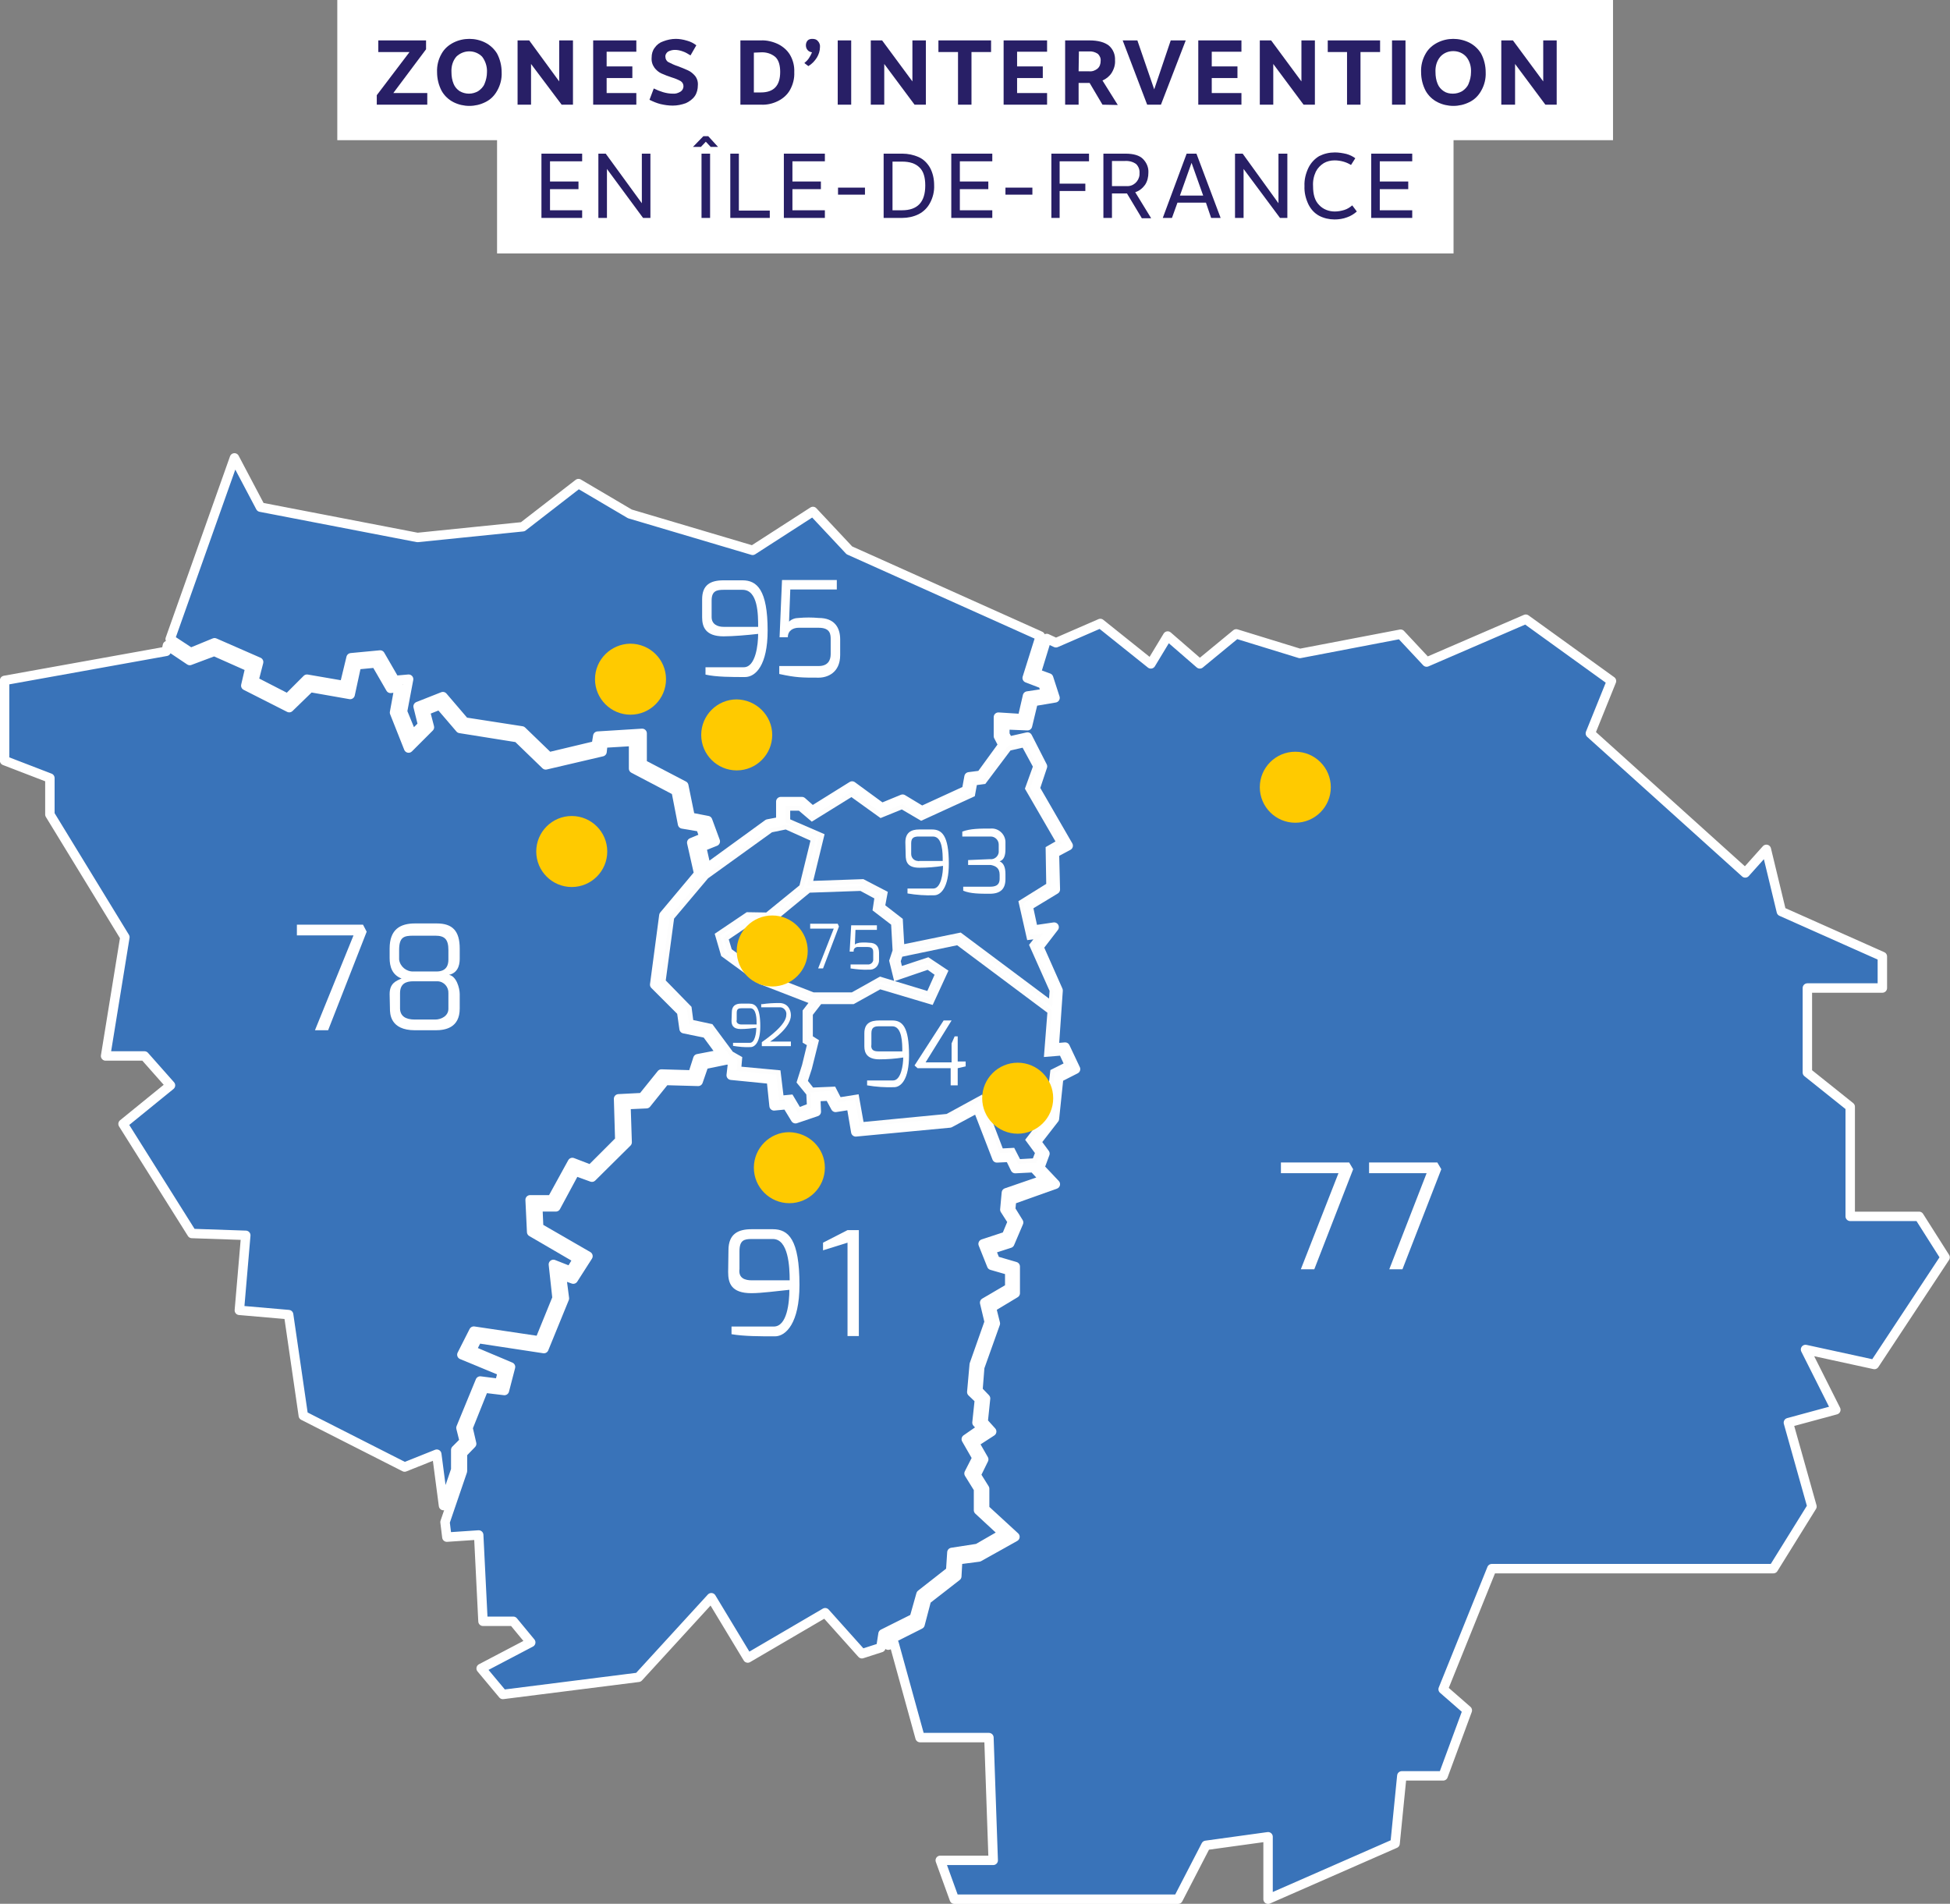 <svg xmlns="http://www.w3.org/2000/svg" xmlns:xlink="http://www.w3.org/1999/xlink" version="1.1" id="Calque_1" x="0px" y="0px" viewBox="0 0 637.1 622" style="enable-background:new 0 0 637.1 622;" xml:space="preserve"><rect x="0" y="0" width="637.1" height="622" fill="#808080" stroke="none"/> <style type="text/css"> .st0{fill:#FFFFFF;} .st1{fill:#281F66;} .st2{fill:#3973B9;} .st3{fill:none;stroke:#FDFDFD;stroke-width:1.54;} .st4{fill:none;stroke:#FFFFFF;stroke-width:3.08;stroke-linecap:round;stroke-linejoin:round;} .st5{fill:#FFCA00;} </style> <g id="Calque_2_00000024698662396951984730000000181156773251335088_"> <g id="Calque_1-2"> <rect x="110.2" y="0" class="st0" width="416.8" height="45.8"></rect> <polygon class="st1" points="139.6,30.4 139.6,34.2 123.1,34.2 123.1,31.1 133.8,17 123.6,17 123.6,13.2 139.2,13.2 139.2,16.1 128.5,30.4 "></polygon> <path class="st1" d="M149.1,18.5c-1.2,1.4-1.7,3.2-1.6,5.1c0,1.3,0.2,2.6,0.7,3.8c0.4,1,1.1,1.8,2,2.4c0.9,0.5,1.9,0.8,3,0.8 s2.1-0.3,3-0.8c0.9-0.6,1.7-1.4,2.1-2.4c0.5-1.2,0.8-2.5,0.8-3.8c0.1-1.8-0.5-3.7-1.6-5.1C155.2,16.2,151.5,16.2,149.1,18.5 C149.2,18.5,149.2,18.5,149.1,18.5 M158.5,13.9c1.6,0.8,3,2.1,3.9,3.6c1,1.9,1.5,4,1.5,6.1c0.1,2.1-0.4,4.2-1.5,6.1 c-0.9,1.6-2.2,2.9-3.9,3.7c-3.2,1.6-7.1,1.6-10.3,0c-1.6-0.8-3-2.1-3.9-3.7c-1-1.9-1.5-4-1.5-6.1c-0.1-2.1,0.4-4.2,1.5-6.1 c0.9-1.6,2.3-2.8,3.9-3.6C151.4,12.3,155.3,12.3,158.5,13.9"></path> <polygon class="st1" points="187.2,13.2 187.2,34.2 183.5,34.2 173.5,20.9 173.5,34.2 169.1,34.2 169.1,13.2 172.9,13.2 182.7,26.6 182.7,13.2 "></polygon> <polygon class="st1" points="207.9,16.9 198.2,16.9 198.2,21.7 206.6,21.7 206.6,25.5 198.2,25.5 198.2,30.4 207.9,30.4 207.9,34.2 193.8,34.2 193.8,13.2 207.9,13.2 "></polygon> <path class="st1" d="M224.5,13.3c1.1,0.3,2.1,0.8,3,1.5l-1.9,3.3c-0.8-0.5-1.6-1-2.5-1.3c-0.8-0.3-1.7-0.5-2.6-0.5 c-0.8,0-1.6,0.2-2.3,0.6c-0.5,0.4-0.9,1-0.8,1.7c0,0.7,0.4,1.4,1,1.7c1,0.5,2,1,3,1.3c1.1,0.4,2.3,0.9,3.4,1.4 c0.9,0.4,1.7,1.1,2.3,1.8c0.7,0.9,1,2,0.9,3.1c0,1.2-0.3,2.5-1,3.5c-0.7,1-1.8,1.8-2.9,2.3c-1.4,0.5-2.8,0.8-4.3,0.8 c-1.4,0-2.7-0.2-4-0.5c-1.2-0.3-2.4-0.8-3.6-1.4l1.4-3.7c1,0.5,2,0.9,3,1.2c1,0.3,2.1,0.5,3.2,0.5c0.9,0.1,1.8-0.2,2.6-0.7 c0.6-0.4,0.9-1.1,0.9-1.7c0-0.7-0.3-1.3-0.9-1.7c-0.9-0.5-1.9-0.9-2.9-1.2c-1.2-0.4-2.3-0.8-3.4-1.3c-0.9-0.4-1.7-1.1-2.3-1.9 c-0.7-1-1-2.1-0.9-3.3c0-1.2,0.3-2.3,1-3.2c0.7-1,1.6-1.7,2.8-2.1c1.3-0.5,2.7-0.8,4.1-0.8C221.9,12.7,223.2,12.9,224.5,13.3"></path> <path class="st1" d="M246.3,17.2v13h2.3c4.2,0,6.3-2.2,6.3-6.7c0-2.2-0.5-3.9-1.6-4.9c-1.3-1.1-3-1.6-4.7-1.5L246.3,17.2z M254.2,14.4c1.6,0.8,3,2,3.9,3.5c1,1.7,1.5,3.7,1.4,5.7c0.1,2-0.4,4-1.4,5.8c-0.9,1.6-2.3,2.8-3.9,3.6c-1.8,0.9-3.7,1.3-5.6,1.2 h-6.7v-21h6.7C250.5,13.1,252.5,13.6,254.2,14.4"></path> <path class="st1" d="M267.2,13.4c0.5,0.5,0.8,1.3,0.7,2c0,1.2-0.4,2.4-1,3.4c-0.7,1.1-1.6,2.1-2.8,2.8l-1.3-1 c0.6-0.5,1.1-1,1.5-1.6s0.7-1.2,1-1.9c-0.5-0.1-1.1-0.3-1.4-0.7c-0.4-0.4-0.6-1-0.6-1.6s0.2-1.2,0.6-1.6c0.4-0.4,1-0.5,1.5-0.5 C266.2,12.7,266.8,12.9,267.2,13.4"></path> <rect x="273.7" y="13.2" class="st1" width="4.4" height="21"></rect> <polygon class="st1" points="302.5,13.2 302.5,34.2 298.8,34.2 288.9,20.9 288.9,34.2 284.5,34.2 284.5,13.2 288.2,13.2 298.1,26.6 298.1,13.2 "></polygon> <polygon class="st1" points="313,17 306.6,17 306.6,13.2 323.8,13.2 323.8,17 317.4,17 317.4,34.2 313,34.2 "></polygon> <polygon class="st1" points="342.1,16.9 332.3,16.9 332.3,21.7 340.7,21.7 340.7,25.5 332.3,25.5 332.3,30.4 342.1,30.4 342.1,34.2 327.9,34.2 327.9,13.2 342.1,13.2 "></polygon> <path class="st1" d="M352.4,23.3h3.5c1,0.1,2-0.3,2.7-0.9s1-1.5,1-2.5c0.1-0.9-0.3-1.7-0.9-2.3c-0.9-0.6-1.9-0.9-3-0.8h-3.2 L352.4,23.3z M360.2,34.2l-4.2-7.1h-3.6v7.1H348v-21h7.9c2.9,0,5,0.6,6.4,1.7c1.4,1.2,2.1,3,2,4.8c0.1,1.4-0.3,2.8-1.1,4.1 c-0.7,1.1-1.8,2-3,2.5l5,8L360.2,34.2z"></path> <polygon class="st1" points="366.8,13.2 371.6,13.2 377.1,29.2 382.5,13.2 387.4,13.2 379.3,34.2 374.8,34.2 "></polygon> <polygon class="st1" points="405.6,16.9 395.9,16.9 395.9,21.7 404.3,21.7 404.3,25.5 395.9,25.5 395.9,30.4 405.6,30.4 405.6,34.2 391.5,34.2 391.5,13.2 405.6,13.2 "></polygon> <polygon class="st1" points="429.6,13.2 429.6,34.2 425.9,34.2 416,20.9 416,34.2 411.6,34.2 411.6,13.2 415.3,13.2 425.2,26.6 425.2,13.2 "></polygon> <polygon class="st1" points="440.1,17 433.8,17 433.8,13.2 450.9,13.2 450.9,17 444.5,17 444.5,34.2 440.1,34.2 "></polygon> <rect x="454.8" y="13.2" class="st1" width="4.4" height="21"></rect> <path class="st1" d="M470.6,18.5c-1.2,1.4-1.7,3.2-1.6,5.1c0,1.3,0.2,2.6,0.7,3.8c0.4,1,1.1,1.8,2,2.4s1.9,0.8,3,0.8 s2.1-0.3,3-0.8c0.9-0.6,1.7-1.4,2.1-2.4c0.5-1.2,0.8-2.5,0.8-3.8c0.1-1.8-0.4-3.7-1.6-5.1c-1.1-1.2-2.6-1.8-4.2-1.8 C473.2,16.7,471.7,17.3,470.6,18.5 M480,13.9c1.6,0.8,3,2.1,3.9,3.6c1,1.9,1.5,4,1.5,6.1c0.1,2.1-0.4,4.2-1.5,6.1 c-0.9,1.6-2.2,2.9-3.9,3.7c-3.2,1.6-7.1,1.6-10.3,0c-1.6-0.8-3-2.1-3.9-3.7c-1-1.9-1.5-4-1.5-6.1c-0.1-2.1,0.4-4.2,1.5-6.1 c0.9-1.6,2.3-2.8,3.9-3.6C472.9,12.3,476.7,12.3,480,13.9"></path> <polygon class="st1" points="508.6,13.2 508.6,34.2 504.9,34.2 495,20.9 495,34.2 490.5,34.2 490.5,13.2 494.3,13.2 504.2,26.6 504.2,13.2 "></polygon> <rect x="162.4" y="36.8" class="st0" width="312.5" height="46"></rect> <polygon class="st1" points="190.2,52.7 179.7,52.7 179.7,59.3 189,59.3 189,61.8 179.7,61.8 179.7,68.7 190.2,68.7 190.2,71.2 176.9,71.2 176.9,50.2 190.2,50.2 "></polygon> <polygon class="st1" points="212.5,50.2 212.5,71.2 210.1,71.2 198.3,55.2 198.3,71.2 195.5,71.2 195.5,50.2 197.9,50.2 209.7,66.4 209.7,50.2 "></polygon> <path class="st1" d="M232,71.2h-2.8v-21h2.8V71.2z M232.2,48l-1.6-1.7L229,48h-2.6l3.4-3.5h1.6l3.2,3.5H232.2z"></path> <polygon class="st1" points="238.6,50.2 241.4,50.2 241.4,68.8 251.5,68.8 251.5,71.2 238.6,71.2 "></polygon> <polygon class="st1" points="269.5,52.7 258.9,52.7 258.9,59.3 268.2,59.3 268.2,61.8 258.9,61.8 258.9,68.7 269.5,68.7 269.5,71.2 256.1,71.2 256.1,50.2 269.5,50.2 "></polygon> <rect x="273.8" y="61.3" class="st1" width="8.8" height="2.3"></rect> <path class="st1" d="M291.6,52.8v15.9h3.1c5.1,0,7.6-2.7,7.6-8.1c0-2.7-0.6-4.7-1.9-5.9c-1.3-1.3-3.2-1.9-5.7-1.9 C294.7,52.8,291.6,52.8,291.6,52.8z M300.1,51.3c1.6,0.7,2.8,1.9,3.7,3.4c1,1.8,1.4,3.8,1.4,5.8c0.1,2-0.4,4.1-1.4,5.9 c-0.8,1.5-2.1,2.8-3.7,3.6c-1.6,0.8-3.5,1.2-5.3,1.2h-6.1v-21h6.1C296.7,50.2,298.5,50.6,300.1,51.3"></path> <polygon class="st1" points="324.2,52.7 313.6,52.7 313.6,59.3 322.9,59.3 322.9,61.8 313.6,61.8 313.6,68.7 324.2,68.7 324.2,71.2 310.8,71.2 310.8,50.2 324.2,50.2 "></polygon> <rect x="328.5" y="61.3" class="st1" width="8.8" height="2.3"></rect> <polygon class="st1" points="343.5,50.2 355.8,50.2 355.8,52.7 346.2,52.7 346.2,60 354.6,60 354.6,62.4 346.2,62.4 346.2,71.2 343.5,71.2 "></polygon> <path class="st1" d="M368,60.8c2.2,0.2,4.1-1.5,4.3-3.7c0-0.2,0-0.3,0-0.5c0.1-1.1-0.3-2.2-1.1-3c-1.1-0.8-2.4-1.1-3.8-1h-4.1v8.2 H368z M373,71.2l-4.8-8h-4.9v8h-2.8v-21h7.2c2.7,0,4.6,0.6,5.7,1.7c1.2,1.2,1.9,2.8,1.8,4.5c0,1.4-0.3,2.8-1.1,4 c-0.8,1.1-1.9,2-3.2,2.4l5.2,8.5H373V71.2z"></path> <path class="st1" d="M393.1,63.9l-3.8-10.7l-3.8,10.7H393.1z M394,66.2h-9.3l-1.8,5h-3l7.8-21h3.2l7.9,21h-3.1L394,66.2z"></path> <polygon class="st1" points="420.6,50.2 420.6,71.2 418.2,71.2 406.3,55.2 406.3,71.2 403.5,71.2 403.5,50.2 406,50.2 417.7,66.4 417.7,50.2 "></polygon> <path class="st1" d="M439.9,50.3c1.1,0.3,2.1,0.8,2.9,1.4l-1.4,2.2c-1.6-1-3.5-1.5-5.4-1.5c-1.2,0-2.5,0.3-3.5,0.9 c-1.1,0.7-2,1.6-2.6,2.8c-0.7,1.5-1,3.1-0.9,4.7c0,2.8,0.6,4.8,2,6.2c1.3,1.4,3.2,2.1,5.1,2.1c1.1,0,2.1-0.2,3.1-0.5 s1.9-0.9,2.6-1.5l1.5,2c-0.9,0.8-2,1.5-3.2,1.9c-1.3,0.5-2.7,0.7-4.1,0.7c-1.7,0-3.5-0.4-5-1.2c-1.5-0.8-2.7-2.1-3.5-3.7 c-0.9-1.9-1.4-3.9-1.3-6c-0.1-2.1,0.4-4.1,1.3-6c0.8-1.6,2-2.9,3.5-3.8c1.6-0.8,3.3-1.2,5.1-1.2C437.4,49.8,438.6,50,439.9,50.3"></path> <polygon class="st1" points="461.4,52.7 450.8,52.7 450.8,59.3 460.1,59.3 460.1,61.8 450.8,61.8 450.8,68.7 461.4,68.7 461.4,71.2 448,71.2 448,50.2 461.4,50.2 "></polygon> <rect x="190.1" y="223.2" class="st0" width="191.7" height="178"></rect> <polygon class="st2" points="281.3,290.3 263.9,290.9 263.9,291.2 251.4,301.5 244.9,301.4 237.2,306.6 238.4,310.6 249.7,318.8 265.7,325 278.5,325 287.6,319.9 303.4,324.7 306.3,318.2 303.2,316 292.7,319.6 291.3,313.9 292.4,310.6 291.9,301.7 285.9,297.1 286.5,293.1 "></polygon> <polygon class="st3" points="281.3,290.3 263.9,290.9 263.9,291.2 251.4,301.5 244.9,301.4 237.2,306.6 238.4,310.6 249.7,318.8 265.7,325 278.5,325 287.6,319.9 303.4,324.7 306.3,318.2 303.2,316 292.7,319.6 291.3,313.9 292.4,310.6 291.9,301.7 285.9,297.1 286.5,293.1 "></polygon> <polygon class="st2" points="254.3,350.4 255.3,358.7 258.5,358.4 261,362.6 264.4,361.3 264.2,357.3 261.1,353.5 262.8,348.1 264.5,341.1 263,340.2 263,330.4 265.4,327.3 265.3,327.3 248.5,320.8 236.3,311.9 234.4,305.4 244.2,298.8 250.6,298.9 261.9,289.7 265.7,274.2 256.8,270.2 251.9,271.2 230.8,286.4 219.5,299.8 216.7,320.6 225.2,329.3 225.8,333.9 232.3,335.3 238.9,344.2 241.7,345.8 241.4,349.2 "></polygon> <polygon class="st3" points="254.3,350.4 255.3,358.7 258.5,358.4 261,362.6 264.4,361.3 264.2,357.3 261.1,353.5 262.8,348.1 264.5,341.1 263,340.2 263,330.4 265.4,327.3 265.3,327.3 248.5,320.8 236.3,311.9 234.4,305.4 244.2,298.8 250.6,298.9 261.9,289.7 265.7,274.2 256.8,270.2 251.9,271.2 230.8,286.4 219.5,299.8 216.7,320.6 225.2,329.3 225.8,333.9 232.3,335.3 238.9,344.2 241.7,345.8 241.4,349.2 "></polygon> <polygon class="st2" points="62.3,213.2 70.1,210 84.5,216.3 82.9,222.5 94,228.2 100.3,221.9 112.5,224 114.7,214.9 124.2,214 129,222.3 133.5,221.9 131.5,232.5 134.7,240.3 138.1,236.9 136.6,230.8 144.7,227.6 151.8,235.9 170.5,238.8 179.3,247.3 194.8,243.6 195.3,240.5 209.8,239.6 209.8,249.6 223.4,256.7 225.5,267 231.2,268.1 233.7,274.9 229.2,276.7 230.8,283.8 250.9,269.2 255.1,268.4 255.1,261.9 262,261.9 265.4,264.9 278.4,256.8 288.1,263.9 294.9,261.1 301.2,264.9 315.8,258.2 316.6,253.8 320.5,253.3 327.7,243.4 326.2,240.5 326.2,234.3 334,234.8 335.7,227.4 341.7,226.5 340.8,223.5 335.6,221.5 339.9,207.8 277.5,179.8 265.6,167.1 245.9,179.8 205.8,167.9 189,158 170.8,172.1 136.4,175.6 85.1,165.7 76.6,149.6 55.6,208.8 "></polygon> <polygon class="st4" points="62.3,213.2 70.1,210 84.5,216.3 82.9,222.5 94,228.2 100.3,221.9 112.5,224 114.7,214.9 124.2,214 129,222.3 133.5,221.9 131.5,232.5 134.7,240.3 138.1,236.9 136.6,230.8 144.7,227.6 151.8,235.9 170.5,238.8 179.3,247.3 194.8,243.6 195.3,240.5 209.8,239.6 209.8,249.6 223.4,256.7 225.5,267 231.2,268.1 233.7,274.9 229.2,276.7 230.8,283.8 250.9,269.2 255.1,268.4 255.1,261.9 262,261.9 265.4,264.9 278.4,256.8 288.1,263.9 294.9,261.1 301.2,264.9 315.8,258.2 316.6,253.8 320.5,253.3 327.7,243.4 326.2,240.5 326.2,234.3 334,234.8 335.7,227.4 341.7,226.5 340.8,223.5 335.6,221.5 339.9,207.8 277.5,179.8 265.6,167.1 245.9,179.8 205.8,167.9 189,158 170.8,172.1 136.4,175.6 85.1,165.7 76.6,149.6 55.6,208.8 "></polygon> <polygon class="st2" points="334.5,243.4 329.7,244.5 321.5,255.4 318.5,255.8 317.8,259.6 301,267.3 294.7,263.6 287.8,266.4 278.2,259.5 265.3,267.5 261.3,264.1 257.4,264.1 257.4,268.2 268.5,273 264.7,288.6 281.9,288 289.2,291.8 288.4,296.1 294.2,300.6 294.7,309.4 313.7,305.5 343.4,327.7 343.7,323.6 337.1,308.8 339.4,305.9 336.2,306.3 333.6,294.8 342.6,289.2 342.4,277.2 345.9,275.2 335.7,257.6 338.3,250.4 "></polygon> <polygon class="st3" points="334.5,243.4 329.7,244.5 321.5,255.4 318.5,255.8 317.8,259.6 301,267.3 294.7,263.6 287.8,266.4 278.2,259.5 265.3,267.5 261.3,264.1 257.4,264.1 257.4,268.2 268.5,273 264.7,288.6 281.9,288 289.2,291.8 288.4,296.1 294.2,300.6 294.7,309.4 313.7,305.5 343.4,327.7 343.7,323.6 337.1,308.8 339.4,305.9 336.2,306.3 333.6,294.8 342.6,289.2 342.4,277.2 345.9,275.2 335.7,257.6 338.3,250.4 "></polygon> <polygon class="st2" points="272.4,355.8 274.2,359.3 279.9,358.4 281.5,367.4 309.5,364.7 320.5,358.7 327.1,376 330.9,375.8 332.8,379.5 338,379.2 339,376.6 335.9,372.4 342.3,364.1 343.9,350.1 348.5,347.8 346.8,344.1 341.9,344.5 343,330.5 312.9,308 294.2,311.9 293.5,314 294.1,316.6 303.2,313.6 308.9,317.4 304.3,327.4 287.5,322.4 278.7,327.3 267.9,327.3 264.8,331.3 264.8,339 266.7,340.2 264.5,349 263.1,353.3 265.3,356.1 "></polygon> <polygon class="st3" points="272.4,355.8 274.2,359.3 279.9,358.4 281.5,367.4 309.5,364.7 320.5,358.7 327.1,376 330.9,375.8 332.8,379.5 338,379.2 339,376.6 335.9,372.4 342.3,364.1 343.9,350.1 348.5,347.8 346.8,344.1 341.9,344.5 343,330.5 312.9,308 294.2,311.9 293.5,314 294.1,316.6 303.2,313.6 308.9,317.4 304.3,327.4 287.5,322.4 278.7,327.3 267.9,327.3 264.8,331.3 264.8,339 266.7,340.2 264.5,349 263.1,353.3 265.3,356.1 "></polygon> <polygon class="st2" points="466.1,216.3 457.6,207.2 424.7,213.5 403.9,207.1 392,216.9 381.5,207.8 376,216.9 359.5,203.7 345,210 342,208.6 338.5,220 342.6,221.5 344.7,228 337.6,229.2 335.7,237.1 328.3,236.8 328.3,240 329.5,242.2 335.7,240.8 340.6,250.4 338.2,257.6 349,276.3 344.5,278.7 344.8,290.6 335.9,296 337.6,303.9 344.4,302.9 339.4,309.4 345.7,323.6 344.4,342.4 348,342.1 351.4,349.3 345.9,352.1 344.5,365.5 338.6,373.1 341.4,376.9 339.7,381.5 344.8,386.9 330.5,392 330.2,395.2 332.8,399.4 329.9,406.2 323.7,408.2 325.2,411.9 331.7,413.8 331.7,422.5 323.9,427.2 325.2,432.4 320.1,446.7 319.5,454.3 322,456.9 321.2,464.6 324,467.7 318.3,471.4 321.4,476.8 318.9,481.9 321.7,486.4 321.7,493 331.5,502.1 319.8,508.7 312.9,509.6 312.6,515 302.7,522.7 300.6,530.7 290.5,535.8 290.2,537.5 292.1,536.9 300.6,567.7 323.1,567.7 324.5,607.8 307.2,607.8 311.8,620.5 384.9,620.5 394,602.9 414.3,600.1 414.3,620.5 455.8,602.3 458,580.2 471.5,580.2 479.4,558.8 471.5,551.9 487.4,512.6 579.4,512.6 592,492.2 584.3,464.8 599.8,460.6 589.9,440.9 612.4,445.8 635.5,410.8 627,397.4 604.5,397.4 604.5,361.6 590.5,350.4 590.5,322.8 615,322.8 615,312.5 582,297.8 577.1,277.5 570.2,285.2 519.6,239.6 526.5,222.5 498.5,202.3 "></polygon> <polygon class="st4" points="635.5,410.8 627,397.4 604.5,397.4 604.5,361.6 590.5,350.4 590.5,322.8 615,322.8 615,312.5 582,297.8 577.1,277.5 570.2,285.2 519.6,239.6 526.5,222.5 498.5,202.3 466.1,216.3 457.6,207.2 424.7,213.5 403.9,207.1 392,216.9 381.5,207.8 376,216.9 359.5,203.7 345,210 342,208.6 338.5,220 342.6,221.5 344.7,228 337.6,229.2 335.7,237.1 328.3,236.8 328.3,240 329.5,242.2 335.7,240.8 340.6,250.4 338.2,257.6 349,276.3 344.5,278.7 344.8,290.6 335.9,296 337.6,303.9 344.4,302.9 339.4,309.4 345.7,323.6 344.4,342.4 348,342.1 351.4,349.3 345.9,352.1 344.5,365.5 338.6,373.1 341.4,376.9 339.7,381.5 344.8,386.9 330.5,392 330.2,395.2 332.8,399.4 329.9,406.2 323.7,408.2 325.2,411.9 331.7,413.8 331.7,422.5 323.9,427.2 325.2,432.4 320.1,446.7 319.5,454.3 322,456.9 321.2,464.6 324,467.7 318.3,471.4 321.4,476.8 318.9,481.9 321.7,486.4 321.7,493 331.6,502.1 319.8,508.7 312.9,509.6 312.6,515 302.7,522.7 300.6,530.7 290.5,535.8 290.2,537.5 292.1,536.9 300.6,567.7 323.1,567.7 324.5,607.8 307.2,607.8 311.8,620.5 384.9,620.5 394,602.9 414.3,600.1 414.3,620.5 455.8,602.3 458,580.2 471.5,580.2 479.4,558.8 471.5,551.9 487.4,512.5 579.4,512.5 592,492.2 584.3,464.8 599.8,460.6 589.9,440.9 612.4,445.8 "></polygon> <polygon class="st2" points="54.3,212.8 1.5,222.3 1.5,248.5 16.3,254.2 16.3,266.1 40.8,306.2 34.5,345 47.2,345 55.7,354.6 40.2,367.2 62.7,403 80.3,403.6 78.2,428.1 94.3,429.5 99.1,462.5 132.2,479.3 142.7,475.1 144.9,491.9 148.9,480.2 148.9,473.7 151.7,470.9 150.6,466.5 156.9,451.2 163.2,452 164.2,448.1 150.9,442.6 154.8,434.9 176.3,438.1 182,424.1 180.8,413.1 186.4,415.3 188.8,411.3 173.7,402.5 173.2,392 180.3,392 187,379.8 193,382.1 202.5,372.6 202.1,359 209.9,358.6 216.1,350.9 226.3,351.2 228,345.9 235.8,344.4 230.8,337.6 223.5,336.1 222.7,330.5 213.9,321.7 216.9,299.1 228.3,285.5 226,275.3 230.1,273.6 228.9,270.2 223,269.2 220.9,258.4 207,251.1 207,242.2 197,242.8 196.7,245.6 178.3,249.9 169.1,241 150.3,238 143.7,230.3 138.9,232.2 140.3,237.6 133.5,244.4 128.9,232.8 130.4,224.6 127.6,224.9 122.8,216.6 116.5,217.2 114.4,226.9 101.3,224.6 94.5,231.2 80.3,224 81.7,218 70,212.8 62,215.8 54.7,210.9 "></polygon> <polygon class="st4" points="144.9,491.9 148.9,480.2 148.9,473.7 151.7,470.9 150.6,466.5 156.9,451.2 163.2,452 164.2,448.1 150.9,442.6 154.8,434.9 176.3,438.1 182,424.1 180.8,413.1 186.4,415.3 188.8,411.3 173.7,402.5 173.2,392 180.3,392 187,379.8 193,382.1 202.5,372.6 202.1,359 209.9,358.6 216.1,350.9 226.3,351.2 228,345.9 235.8,344.4 230.8,337.6 223.5,336.1 222.7,330.5 213.9,321.7 216.9,299.1 228.3,285.5 226,275.3 230.1,273.6 228.9,270.2 223,269.2 220.9,258.4 207,251.1 207,242.2 197,242.8 196.7,245.6 178.3,249.9 169.1,241 150.3,238 143.7,230.3 138.9,232.2 140.3,237.6 133.5,244.4 128.9,232.8 130.4,224.6 127.6,224.9 122.8,216.6 116.5,217.2 114.4,226.9 101.3,224.6 94.5,231.2 80.3,224 81.7,218 70,212.8 62,215.8 54.7,210.9 54.3,212.8 1.5,222.3 1.5,248.5 16.3,254.2 16.3,266.1 40.8,306.2 34.5,345 47.2,345 55.7,354.6 40.2,367.2 62.7,403 80.3,403.6 78.2,428.1 94.3,429.5 99.1,462.5 132.2,479.3 142.7,475.1 "></polygon> <polygon class="st2" points="288.5,533.8 298.7,528.7 300.9,520.9 310.6,513.3 311,507.2 319.4,505.9 327.9,501 319.7,493.4 319.7,486.4 316.6,481.4 319.2,476.3 315.7,470.2 320.9,466.6 319.2,464.8 320,457.2 317.5,454.8 318.3,445.8 323.2,431.9 321.7,425.6 329.9,420.8 329.9,415.1 324,413.4 321.2,406.4 328.8,403.9 330.8,399.1 328.3,395.2 328.8,389.7 341.3,385.4 337.7,381.5 331.7,381.8 329.9,378.1 325.7,378.3 319.4,362 310.3,366.9 279.6,369.8 278.1,361 273,361.8 271,358.1 266.5,358.3 266.7,363.2 259.9,365.5 257.1,360.9 252.9,361.3 252,352.6 238.9,351.3 239.4,347 237.8,346.2 230,347.8 228.1,353.3 217.3,353 211.2,360.6 204.5,360.9 204.9,373.2 193.4,384.6 187.9,382.6 181.6,394.3 175.7,394.3 176,401.1 192.1,410.4 187.3,417.9 183.4,416.5 184.4,424.2 177.7,440.6 156,437.3 154,441.2 166.8,446.6 164.8,454.3 158.1,453.5 152.9,466.5 154.1,471.7 151.1,474.8 151.1,480.6 145.4,497.3 146,502.2 156.4,501.5 157.8,529.7 167.7,529.7 173.4,536.6 157.2,545.1 164.3,553.6 208.6,548 232.4,522 244.3,541.7 269.6,526.9 281.6,540.3 287.8,538.3 "></polygon> <polygon class="st4" points="288.5,533.8 298.7,528.7 300.9,520.9 310.6,513.3 311,507.2 319.4,505.9 327.9,501 319.7,493.4 319.7,486.4 316.6,481.4 319.2,476.3 315.7,470.2 320.9,466.6 319.2,464.8 320,457.2 317.5,454.8 318.3,445.8 323.2,431.9 321.7,425.6 329.9,420.8 329.9,415.1 324,413.4 321.2,406.4 328.8,403.9 330.8,399.1 328.3,395.2 328.8,389.7 341.3,385.4 337.7,381.5 331.7,381.8 329.9,378.1 325.7,378.3 319.4,362 310.3,366.9 279.6,369.8 278.1,361 273,361.8 271,358.1 266.5,358.3 266.7,363.2 259.9,365.5 257.1,360.9 252.9,361.3 252,352.6 238.9,351.3 239.4,347 237.8,346.2 230,347.8 228.1,353.3 217.3,353 211.2,360.6 204.5,360.9 204.9,373.2 193.4,384.6 187.9,382.6 181.6,394.3 175.7,394.3 176,401.1 192.1,410.4 187.3,417.9 183.4,416.5 184.4,424.2 177.7,440.6 156,437.3 154,441.2 166.8,446.6 164.8,454.3 158.1,453.5 152.9,466.5 154.1,471.7 151.1,474.8 151.1,480.6 145.4,497.3 146,502.2 156.4,501.5 157.8,529.7 167.7,529.7 173.4,536.6 157.2,545.1 164.3,553.6 208.6,548 232.4,522 244.3,541.7 269.6,526.9 281.6,540.3 287.8,538.3 "></polygon> <polygon class="st5" points="328.9,365.8 328.6,365.7 328.3,365.4 328.2,365.4 327.9,365 327.7,364.7 327.4,364.6 327.1,364.3 326.8,363.8 326.5,363.5 326.3,363.2 326.2,362.7 326,362.4 325.9,362 325.7,361.5 325.5,361 325.5,360.6 325.4,360.1 325.4,359.3 325.5,358.9 325.5,358.4 325.7,358 325.9,357.5 326,357 326.2,356.7 326.3,356.3 326.5,356 326.8,355.5 326.9,355.2 327.2,354.9 327.5,354.6 327.7,354.4 328,354.1 328.5,353.9 328.8,353.8 329.2,353.6 329.7,353.5 330,353.3 330.5,353.2 330.9,353 331.4,352.9 333.1,352.9 333.6,353 334,353.2 334.5,353.3 334.9,353.5 335.2,353.6 335.7,353.8 336,353.9 336.5,354.1 336.8,354.4 337.1,354.6 337.4,354.9 337.7,355.2 337.9,355.5 338,356 338.2,356.3 338.3,356.7 338.5,357 338.6,357.5 338.8,358 339,358.4 339.1,358.9 339.1,360.6 339,361 338.8,361.5 338.6,362 338.5,362.4 338.3,362.7 338.2,363.2 338,363.5 337.9,363.8 337.7,364.3 337.4,364.6 337.1,364.7 336.8,365 336.5,365.4 336,365.5 335.7,365.7 335.2,365.8 334.9,366 334.5,366.1 334,366.3 333.6,366.4 333.1,366.6 331.4,366.6 330.9,366.4 330.6,366.3 330.5,366.3 330,366.1 329.7,366 329.2,365.8 "></polygon> <polygon class="st5" points="419.6,263.6 419.3,263.5 419,263.3 418.8,263.3 418.5,263 418.3,262.7 418,262.5 417.7,262.2 417.6,261.8 417.3,261.5 417.1,261.1 417,260.7 416.8,260.4 416.6,259.9 416.5,259.5 416.3,259 416.3,258.5 416.2,258.1 416.2,257.3 416.3,256.8 416.3,256.4 416.5,255.9 416.6,255.4 416.8,255 417,254.7 417.1,254.2 417.3,253.9 417.6,253.4 417.7,253.1 418,252.8 418.3,252.5 418.5,252.4 418.8,252.1 419.3,251.9 419.6,251.8 420,251.6 420.5,251.4 420.8,251.3 421.3,251.1 421.7,251 422.2,250.8 423.9,250.8 424.4,251 424.8,251.1 425.3,251.3 425.7,251.4 426,251.6 426.5,251.8 426.8,251.9 427.3,252.1 427.6,252.4 427.9,252.5 428.2,252.8 428.5,253.1 428.7,253.4 428.8,253.9 429,254.2 429.1,254.7 429.3,255 429.4,255.4 429.6,255.9 429.7,256.4 429.9,256.8 429.9,258.5 429.7,259 429.6,259.5 429.4,259.9 429.3,260.4 429.1,260.7 429,261.1 428.8,261.5 428.7,261.8 428.5,262.2 428.2,262.5 427.9,262.7 427.6,263 427.3,263.3 426.8,263.5 426.5,263.6 426,263.8 425.7,263.9 425.3,264.1 424.8,264.2 424.4,264.4 423.9,264.5 422.2,264.5 421.7,264.4 421.4,264.2 421.3,264.2 420.8,264.1 420.5,263.9 420,263.8 "></polygon> <polygon class="st5" points="236.8,245.1 236.4,245 236.1,244.8 236,244.8 235.7,244.5 235.5,244.2 235.2,244 234.9,243.7 234.8,243.3 234.4,243 234.3,242.7 234.1,242.2 234,241.9 233.8,241.4 233.7,241 233.5,240.5 233.5,240 233.4,239.6 233.4,239 233.5,238.5 233.5,238 233.7,237.6 233.8,237.1 234,236.6 234.1,236.3 234.3,235.9 234.6,235.4 234.8,235.1 235.1,234.8 235.4,234.5 235.5,234.3 235.8,234 236.3,233.9 236.6,233.7 237.1,233.6 237.5,233.4 237.8,233.2 238.3,233.1 238.8,232.9 239.2,232.8 240.9,232.8 241.4,232.9 241.9,233.1 242.3,233.2 242.8,233.4 243.1,233.6 243.5,233.7 243.9,233.9 244.3,234 244.6,234.3 244.9,234.5 245.2,234.8 245.5,235.1 245.7,235.4 245.9,235.9 246,236.2 246.2,236.6 246.3,236.9 246.5,237.4 246.6,237.9 246.8,238.3 246.9,238.8 246.9,240.5 246.8,241 246.6,241.4 246.5,241.9 246.3,242.4 246.2,242.7 246,243.1 245.9,243.4 245.7,243.7 245.5,244.2 245.2,244.5 244.9,244.7 244.6,245 244.3,245.3 243.9,245.4 243.5,245.6 243.1,245.7 242.8,245.9 242.3,246.1 241.9,246.2 241.4,246.4 240.9,246.5 239.2,246.5 238.8,246.4 238.5,246.2 238.3,246.2 237.8,246.1 237.5,245.9 237.1,245.7 "></polygon> <polygon class="st5" points="201.8,229.2 201.5,229.1 201.1,228.9 201,228.9 200.7,228.6 200.5,228.3 200.2,228.2 199.9,227.9 199.8,227.4 199.5,227.1 199.3,226.8 199.1,226.3 199,226 198.8,225.6 198.7,225.1 198.5,224.6 198.5,224.2 198.4,223.7 198.4,222.9 198.5,222.5 198.5,222 198.7,221.5 198.8,221.1 199,220.6 199.1,220.3 199.3,219.8 199.5,219.5 199.8,219.1 199.9,218.8 200.2,218.5 200.5,218.1 200.7,218 201,217.7 201.5,217.5 201.8,217.4 202.2,217.2 202.7,217.1 203,216.9 203.5,216.8 203.9,216.6 204.4,216.4 206.1,216.4 206.6,216.6 207,216.8 207.5,216.9 207.9,217.1 208.2,217.2 208.7,217.4 209,217.5 209.5,217.7 209.8,218 210.1,218.1 209.6,218.9 209.9,219.2 210.1,219.5 210.2,220 210.4,220.3 210.6,220.8 210.7,221.1 210.9,221.5 211,222 211.2,222.5 211.3,222.9 211.3,224.6 211.2,225.1 211,225.6 210.9,226 210.7,226.3 210.6,226.8 210.4,227.1 210.2,227.4 210.1,227.9 209.8,228.2 209.5,228.3 209.2,228.6 208.9,228.9 208.4,229.1 208.1,229.2 207.6,229.4 207.3,229.6 206.9,229.7 206.4,229.9 205.9,230 205.5,230.2 203.8,230.2 203.3,230 203,229.9 202.9,229.9 202.4,229.7 202.1,229.6 201.6,229.4 "></polygon> <polygon class="st5" points="252,316.6 251.7,316.5 251.4,316.3 251.2,316.3 250.9,316 250.8,315.7 250.5,315.6 250.2,315.3 250,314.8 249.7,314.5 249.6,314.2 249.4,313.7 249.2,313.4 249.1,312.9 248.9,312.5 248.8,312 248.8,311.6 248.6,311.1 248.6,310.3 248.8,309.9 248.8,309.4 248.9,308.9 249.1,308.5 249.2,308 249.4,307.7 249.6,307.2 249.7,306.9 250,306.5 250.2,306.2 250.5,305.9 250.8,305.5 250.9,305.4 251.2,305.1 251.7,304.9 252,304.8 252.5,304.6 252.9,304.5 253.2,304.3 253.7,304.2 254.2,304 254.6,303.9 256.3,303.9 256.8,304 257.3,304.2 257.7,304.3 258.2,304.5 258.5,304.6 259,304.8 259.3,304.9 259.7,305.1 260,305.4 260.3,305.5 260.6,305.9 261,306.2 261.1,306.5 261.3,306.9 261.4,307.2 261.6,307.7 261.7,308 261.9,308.5 262,308.9 262.2,309.4 262.4,309.9 262.4,311.6 262.2,312 262,312.5 261.9,312.9 261.7,313.4 261.6,313.7 261.4,314.2 261.3,314.5 261.1,314.8 261,315.3 260.6,315.6 260.3,315.7 260,316 259.7,316.3 259.3,316.5 259,316.6 258.5,316.8 258.2,317 257.7,317.1 257.3,317.3 256.8,317.4 256.3,317.6 254.6,317.6 254.2,317.4 253.9,317.3 253.7,317.3 253.2,317.1 252.9,317 252.5,316.8 "></polygon> <polygon class="st0" points="418.9,379.8 440.8,379.8 442.1,382 429.4,414.7 425,414.7 437.3,383.3 418.5,383.3 418.5,379.8 "></polygon> <polygon class="st0" points="447.8,379.8 469.6,379.8 470.9,382 458.2,414.7 453.9,414.7 466.1,383.3 447.3,383.3 447.3,379.8 "></polygon> <polygon class="st0" points="97,302.1 118.6,302.1 119.8,304.4 107.2,336.6 102.9,336.6 115.5,305.6 97,305.6 "></polygon> <path class="st0" d="M127.3,324.8c0-3.5,2-4.3,3.9-5.1c-3.1-1.2-3.9-3.9-3.9-6.7v-3.1c0-6.3,3.5-8.2,8.3-8.2h7.1 c5.1,0,7.5,2.4,7.5,8.2v3.1c0,1.2,0,4.7-3.5,5.5c2.4,0.4,3.5,4.3,3.5,6.3v4.7c0,6.3-4.7,7.1-7.9,7.1h-6.7c-8.2,0-8.2-5.5-8.2-7.1 L127.3,324.8z M135.1,317.4h7.5c3.5,0,3.9-2.4,3.9-3.9v-3.1c0-3.5-1.2-4.7-4.3-4.7h-7.1c-3.1,0-4.7,0.4-4.7,4.7v3.1 C130.7,315.8,132.8,317.5,135.1,317.4 M135.5,333.1h6.7c2,0,4.3-1.2,4.3-3.5v-5.1c0.1-2-1.4-3.8-3.5-3.9c-0.2,0-0.3,0-0.5,0H135 c-2.4,0-4.3,0.8-4.3,3.9v5.1C130.8,331.9,132.4,333.1,135.5,333.1"></path> <path class="st0" d="M238,408.5c0-5.5,3.3-6.9,7.6-6.9h6.9c5.1,0,8.7,3.3,8.7,18.2c0,12.4-4.4,16.8-8,16.8c-4.7,0-10.2,0-14.2-0.7 v-2.5h13.8c4.4,0,5.1-8,5.1-12c-4,0.4-9.1,1.1-12.4,1.1c-6.6,0-7.6-3.3-7.6-6.9L238,408.5z M245.6,418.3H258 c0-4.4-0.4-13.5-5.5-13.5h-6.9c-2.5,0-4,0.4-4,4v5.8C241.2,417.6,243.4,418.3,245.6,418.3"></path> <polygon class="st0" points="268.9,406 276.9,401.9 280.6,401.9 280.6,436.5 276.9,436.5 276.9,406 268.9,408.5 "></polygon> <path class="st0" d="M229.4,195.8c0-4.7,2.7-6.2,7-6.2h6.2c4.7,0,8.2,3.1,8.2,16.4c0,11.3-3.9,15.2-7.4,15.2 c-4.3,0-9.4,0-12.9-0.8V218H243c3.9,0,4.7-7.4,4.7-10.9c-3.5,0.4-8.2,0.8-11.3,0.8c-5.9,0-7-3.1-7-6.2V195.8z M236.4,204.8h11.3 c0-3.9,0-12.1-5.1-12.1h-6.2c-2.3,0-3.9,0.4-3.9,3.5v5.4C232.5,204,234.5,204.8,236.4,204.8"></path> <path class="st0" d="M254.6,217.6h12.9c3.1,0,3.9-2,3.9-3.9V209c0-1.6,0-3.9-3.9-3.9h-6.6c-1.6,0-3.5,0.8-3.5,3.1h-2.7l0.8-18.7 h17.9v3.1h-15.2l-0.4,10.5c0.8-0.8,2-1.2,3.1-1.2c2.2-0.2,4.4-0.2,6.6,0c5.1,0,7,3.1,7,7v5.1c0,5.9-4.3,7.4-7,7.4 c-5.5,0-7.4,0-12.9-1.2V217.6z"></path> <path class="st0" d="M239.1,330.7c0-2.1,1.3-2.8,3-2.8h2.7c2.1,0,3.6,1.3,3.6,7.4c0,5.1-1.7,6.8-3.2,6.8c-1.9,0.1-3.8-0.1-5.7-0.4 v-1h5.5c1.7,0,2.1-3.4,2.1-4.9c-1.7,0.2-3.4,0.4-5.1,0.4c-2.5,0-3-1.3-3-2.7L239.1,330.7L239.1,330.7z M242.1,334.7h5.1 c0-1.7,0-5.3-2.1-5.3h-2.7c-1.1,0-1.7,0.2-1.7,1.5v2.3C240.4,334.2,241.3,334.7,242.1,334.7"></path> <path class="st0" d="M248.9,328.1c1.9-0.3,3.8-0.4,5.7-0.4c2.7,0,3.8,2.1,3.8,4c0,3.8-5.5,7.8-6.8,8.6h6.8v1.5h-9.5v-1.3 c2.1-1.5,8-5.7,8-8.9c0.2-1.2-0.7-2.4-1.9-2.5c-0.2,0-0.4,0-0.6,0h-5.7V328L248.9,328.1z"></path> <path class="st0" d="M295.8,275.2c0-3.2,1.9-4.2,4.5-4.2h4.2c3.2,0,5.5,1.9,5.5,11.2c0,7.7-2.6,10.3-4.8,10.3 c-2.9,0.1-5.8-0.1-8.7-0.6v-1.6h8.4c2.6,0,3.2-5.1,3.2-7.4c-2.6,0.4-5.1,0.6-7.7,0.6c-3.9,0-4.5-1.9-4.5-4.2L295.8,275.2z M300.3,281.3h7.7c0-2.6,0-8-3.2-8h-4.5c-1.6,0-2.6,0.3-2.6,2.2v3.5c0,1.3,1,2.3,2.3,2.3C300.1,281.4,300.2,281.4,300.3,281.3"></path> <path class="st0" d="M314.4,271.7c2.6-1,5.8-1,9.3-1c2.5-0.2,4.7,1.8,4.8,4.3c0,0.2,0,0.4,0,0.6v1.9c0,2.2-0.6,3.5-1.9,3.9 c1.3,0.6,1.9,1.9,1.9,4.2v1.6c0,3.2-1.6,4.8-5.1,4.8c-3.2,0-6.4,0-8.7-1v-1.3h8.7c1.6,0,3.2-0.3,3.2-2.6v-1.3 c0-2.2-1.3-2.9-2.9-3.2h-7.4V281l7.1-0.3c1.4,0.2,2.7-0.8,2.9-2.2c0-0.2,0-0.5,0-0.7v-1.9c0-1.4-1.2-2.6-2.6-2.6 c-0.1,0-0.2,0-0.3,0h-9V271.7z"></path> <path class="st0" d="M282.4,337.6c0-3.3,2-4.2,4.9-4.2h4.2c3.3,0,5.5,2,5.5,11.4c0,7.8-2.6,10.4-4.9,10.4 c-2.9,0.1-5.9-0.1-8.8-0.6V353h8.5c2.6,0,3.3-5.2,3.3-7.5c-2.6,0.4-5.2,0.6-7.8,0.6c-3.9,0-4.9-2-4.9-4.2L282.4,337.6z M287,343.5 h7.8c0-2.6,0-8.2-3.3-8.2h-4.2c-1.6,0-2.6,0.3-2.6,2.3v3.6C284.4,343.2,285.7,343.5,287,343.5"></path> <polygon class="st0" points="308.3,333.4 310.9,333.4 302.4,347.1 310.9,347.1 310.9,340.9 311.9,338.6 312.9,338.6 312.9,346.8 315.5,346.8 315.5,348.4 312.9,349 312.9,354.6 310.6,354.6 310.6,349 299.8,349 298.8,348.1 "></polygon> <path class="st5" d="M217.6,221.9c0,6.4-5.2,11.6-11.6,11.6c-6.4,0-11.6-5.2-11.6-11.6c0-6.4,5.2-11.5,11.5-11.6 C212.4,210.3,217.6,215.5,217.6,221.9"></path> <path class="st5" d="M252.3,240.1c0,6.4-5.2,11.6-11.6,11.6s-11.6-5.2-11.6-11.6c0-6.4,5.2-11.6,11.6-11.6l0,0 C247.1,228.6,252.3,233.8,252.3,240.1"></path> <path class="st5" d="M434.8,257.2c0,6.4-5.2,11.6-11.6,11.6s-11.6-5.2-11.6-11.6c0-6.4,5.2-11.6,11.6-11.6l0,0 C429.6,245.6,434.8,250.8,434.8,257.2"></path> <path class="st5" d="M263.9,310.7c0,6.4-5.2,11.6-11.6,11.6s-11.6-5.2-11.6-11.6s5.2-11.6,11.6-11.6l0,0 C258.7,299.1,263.9,304.3,263.9,310.7L263.9,310.7"></path> <path class="st5" d="M344.1,358.8c0,6.4-5.2,11.6-11.6,11.6s-11.6-5.2-11.6-11.6s5.2-11.6,11.6-11.6l0,0 C338.9,347.2,344.1,352.4,344.1,358.8L344.1,358.8"></path> <polygon class="st0" points="264.7,301.8 273.7,301.8 274.1,302.7 268.9,316.4 267.3,316.4 272.4,303.4 264.7,303.4 "></polygon> <path class="st0" d="M277.5,315.1h6c0.9,0.1,1.7-0.6,1.8-1.4c0-0.1,0-0.2,0-0.3v-2.2c0-0.7,0-1.8-1.8-1.8h-3.1 c-0.8-0.1-1.5,0.5-1.5,1.2c0,0.1,0,0.2,0,0.3h-1.3l0.5-8.6h8.4v1.5h-7l-0.2,4.9c0.2-0.5,0.9-0.5,1.5-0.7c1-0.1,2.1-0.1,3.1,0 c2.4,0,3.3,1.3,3.3,3.3v2.2c0.1,1.7-1.1,3.2-2.8,3.3c-0.2,0-0.3,0-0.5,0c-2,0.1-4-0.1-6-0.4v-1.3H277.5z"></path> <path class="st5" d="M186.8,289.8c6.4,0,11.6-5.2,11.6-11.6s-5.2-11.6-11.6-11.6c-6.4,0-11.6,5.2-11.6,11.6 C175.2,284.6,180.4,289.8,186.8,289.8L186.8,289.8"></path> </g> </g> <path class="st5" d="M269.5,381.5c0,6.4-5.2,11.6-11.6,11.6s-11.6-5.2-11.6-11.6s5.2-11.6,11.5-11.6 C264.3,370,269.5,375.1,269.5,381.5L269.5,381.5"></path> </svg>